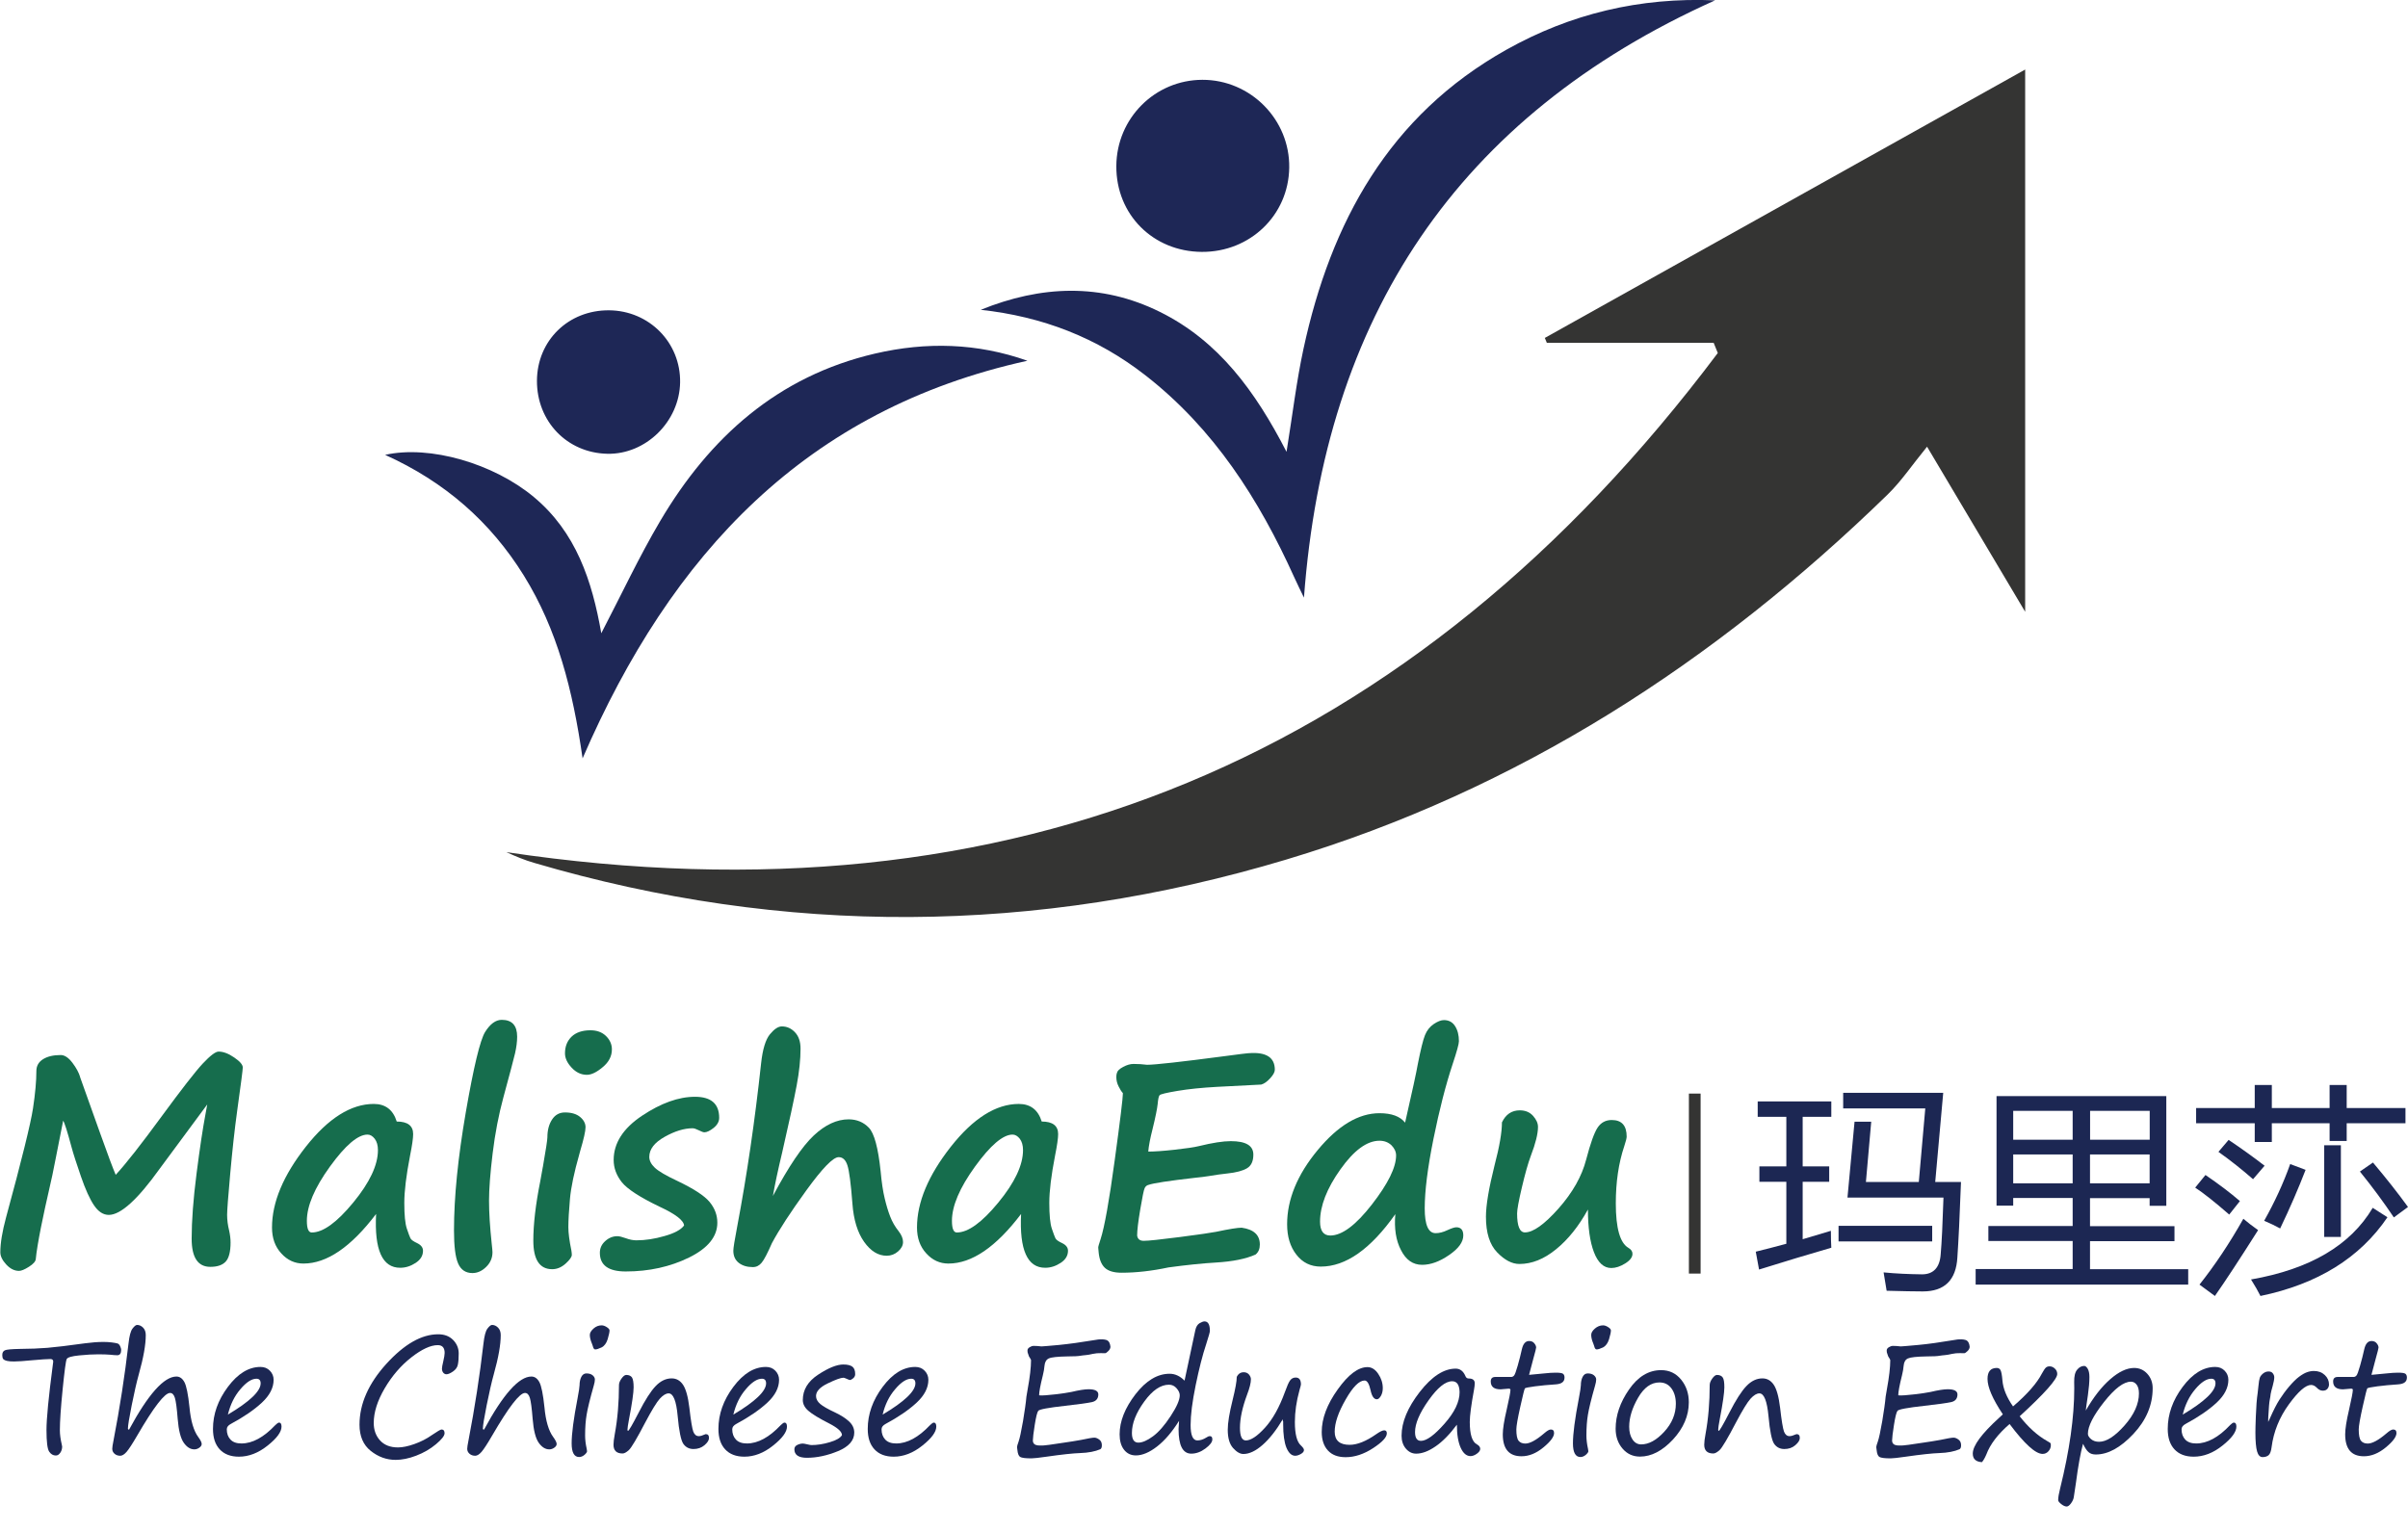 <?xml version="1.0" standalone="no"?>
<!DOCTYPE svg PUBLIC "-//W3C//DTD SVG 1.1//EN" "http://www.w3.org/Graphics/SVG/1.1/DTD/svg11.dtd">
<svg version="1.1" id="Layer_1" xmlns="http://www.w3.org/2000/svg" xmlns:xlink="http://www.w3.org/1999/xlink" x="0px" y="0px" viewBox="0 0 285.94 181.86" style="enable-background:new 0 0 285.94 181.86;" xml:space="preserve" width="285.94" height="181.86">
<style type="text/css">
	.st0{fill:#343433;}
	.st1{fill:#1E2756;}
	.st2{fill:#166D4D;}
	.st3{fill:#1C2753;}
</style>
<g>
	<g id="XMLID_1001_">
		<path id="XMLID_1059_" class="st0" d="M203.49,40.72c-6.6,0-13.21,0-19.81,0c-0.08-0.19-0.16-0.39-0.24-0.58    c18.82-10.52,37.64-21.04,57.04-31.88c0,21.64,0,42.81,0,64.41c-3.74-6.3-7.39-12.44-11.65-19.61c-1.75,2.14-3.04,4.08-4.68,5.68    c-20.48,19.93-43.92,35.12-71.44,43.37c-29.68,8.9-59.5,9.15-89.3,0.38c-1.1-0.32-2.17-0.76-3.28-1.27    c60.03,8.99,107.77-11.25,143.85-59.29C203.81,41.52,203.65,41.12,203.49,40.72z"/>
		<path id="XMLID_1058_" class="st1" d="M116.46,36.8c7.11-2.88,14.26-3.23,21.28,0.25c6.96,3.45,11.32,9.41,15.03,16.62    c0.72-4.45,1.18-8.37,2.01-12.22c3.25-15.06,10.16-27.72,24.09-35.54c7.61-4.27,15.84-6.25,24.79-5.87    c-30.65,13.77-46.35,37.63-48.82,70.95c-0.39-0.81-0.79-1.61-1.16-2.43c-4.18-9.25-9.53-17.64-17.67-23.98    C130.27,40.1,123.78,37.6,116.46,36.8z"/>
		<path id="XMLID_1023_" class="st1" d="M71.4,75.22c2.37-4.55,4.48-9.07,7-13.34c5.87-9.93,13.95-17.19,25.5-19.88    c6.1-1.42,12.14-1.26,18.1,0.85c-26.24,5.78-42.28,22.87-52.82,47.23c-1.17-8.15-3-15.3-6.98-21.72    c-3.96-6.38-9.38-11.13-16.47-14.33c5.31-1.19,12.88,1.03,17.64,4.99C68.41,63.21,70.31,69,71.4,75.22z"/>
		<path id="XMLID_1003_" class="st1" d="M142.7,29.92c-5.79-0.04-10.18-4.45-10.14-10.2c0.03-5.67,4.59-10.23,10.22-10.24    c5.72-0.01,10.4,4.73,10.31,10.44C153.01,25.56,148.44,29.96,142.7,29.92z"/>
		<path id="XMLID_1002_" class="st1" d="M63.76,45.22c0.03-4.78,3.74-8.4,8.57-8.36c4.77,0.04,8.51,3.85,8.43,8.57    c-0.08,4.66-4.09,8.58-8.66,8.47C67.33,53.79,63.74,50.05,63.76,45.22z"/>
	</g>
	<g id="XMLID_889_">
		<path id="XMLID_999_" class="st2" d="M24.61,131.19l-5.65,7.64c-2.62,3.66-4.63,5.48-6.04,5.48c-0.66,0-1.24-0.38-1.75-1.13    c-0.51-0.75-1.03-1.9-1.56-3.44c-0.53-1.54-0.91-2.71-1.12-3.5c-0.49-1.83-0.82-2.87-0.99-3.12l-0.87,4.41    c-0.27,1.43-0.55,2.74-0.83,3.93c-0.28,1.19-0.59,2.63-0.93,4.3c-0.33,1.67-0.54,2.94-0.62,3.79c-0.02,0.28-0.29,0.59-0.81,0.92    s-0.91,0.49-1.18,0.49c-0.54,0-1.05-0.25-1.52-0.76s-0.7-0.99-0.7-1.45c0-1.09,0.23-2.47,0.68-4.14    c1.87-6.86,2.93-11.18,3.2-12.96c0.27-1.78,0.4-3.25,0.4-4.43c0-0.61,0.27-1.08,0.8-1.41c0.53-0.33,1.23-0.49,2.09-0.49    c0.46,0,0.93,0.31,1.39,0.92c0.46,0.61,0.77,1.18,0.92,1.7l-0.02-0.03l2.36,6.61c0.94,2.64,1.57,4.31,1.88,5.03    c1.22-1.32,3.03-3.63,5.43-6.91c2.4-3.27,4.04-5.38,4.92-6.32c0.88-0.94,1.51-1.41,1.87-1.41c0.55,0,1.17,0.23,1.85,0.7    c0.68,0.46,1.02,0.86,1.02,1.19c0,0.25-0.22,1.95-0.66,5.11c-0.31,2.23-0.58,4.73-0.83,7.49c-0.25,2.76-0.37,4.39-0.37,4.89    c0,0.61,0.08,1.24,0.24,1.88c0.11,0.5,0.17,0.97,0.17,1.41c0,1.12-0.2,1.88-0.59,2.29c-0.39,0.41-0.99,0.61-1.81,0.61    c-1.48,0-2.22-1.11-2.22-3.35c0-2.11,0.19-4.68,0.58-7.72c0.39-3.04,0.74-5.37,1.05-7C24.5,131.83,24.57,131.42,24.61,131.19z"/>
		<path id="XMLID_996_" class="st2" d="M44.66,144.2c-2.98,3.93-5.85,5.89-8.63,5.89c-1.02,0-1.9-0.4-2.63-1.21    c-0.74-0.8-1.1-1.83-1.1-3.07c0-3,1.34-6.19,4.01-9.59c2.67-3.39,5.37-5.09,8.08-5.09c1.38,0,2.29,0.7,2.72,2.09    c1.3,0,1.95,0.5,1.95,1.49c0,0.48-0.12,1.34-0.37,2.58c-0.45,2.33-0.68,4.19-0.68,5.59c0,1.45,0.1,2.47,0.3,3.06    c0.2,0.59,0.34,0.97,0.43,1.15c0.09,0.18,0.36,0.37,0.81,0.58c0.45,0.22,0.68,0.52,0.68,0.9c0,0.58-0.29,1.06-0.87,1.44    c-0.58,0.38-1.19,0.58-1.83,0.58C45.4,150.6,44.44,148.47,44.66,144.2z M43.64,134.77c-1.14,0-2.63,1.27-4.46,3.8    s-2.74,4.68-2.74,6.44c0,0.93,0.19,1.39,0.58,1.39c1.34,0,2.98-1.19,4.93-3.56c1.95-2.37,2.93-4.45,2.93-6.22    c0-0.57-0.13-1.02-0.38-1.35C44.24,134.94,43.96,134.77,43.64,134.77z"/>
		<path id="XMLID_993_" class="st2" d="M59.58,121.14c1.22,0,1.83,0.67,1.83,2c0,0.61-0.09,1.27-0.25,1.98    c-0.17,0.71-0.63,2.46-1.39,5.25c-0.55,2.03-0.98,4.24-1.27,6.63c-0.29,2.39-0.43,4.27-0.43,5.61c0,1.44,0.11,3.15,0.32,5.13    c0.06,0.53,0.09,0.87,0.09,1c0,0.68-0.25,1.26-0.75,1.75c-0.5,0.49-1.04,0.73-1.63,0.73c-0.8,0-1.37-0.38-1.7-1.14    s-0.49-2.06-0.49-3.91c0-3.97,0.47-8.65,1.4-14.04c0.93-5.39,1.7-8.57,2.29-9.54C58.2,121.63,58.86,121.14,59.58,121.14z"/>
		<path id="XMLID_990_" class="st2" d="M64.46,138.61v0.02c0.36-2.06,0.54-3.24,0.54-3.53c0-0.84,0.18-1.54,0.55-2.11    c0.37-0.57,0.88-0.85,1.54-0.85c0.77,0,1.37,0.18,1.8,0.54c0.43,0.36,0.64,0.77,0.64,1.22c0,0.45-0.21,1.39-0.63,2.8l-0.1,0.37    c-0.62,2.18-1,3.97-1.12,5.35c-0.12,1.38-0.19,2.5-0.19,3.35c0,0.69,0.12,1.61,0.36,2.77c0.03,0.2,0.05,0.37,0.05,0.51    c0,0.26-0.25,0.61-0.74,1.05c-0.49,0.44-1.02,0.66-1.59,0.66c-1.49,0-2.24-1.13-2.24-3.4c0-1.92,0.27-4.27,0.82-7.03    C64.26,139.73,64.37,139.15,64.46,138.61z M72.66,124.65c0,0.8-0.36,1.51-1.09,2.11c-0.72,0.61-1.35,0.91-1.88,0.91    c-0.68,0-1.28-0.28-1.81-0.85c-0.53-0.57-0.79-1.13-0.79-1.7c0-0.82,0.26-1.47,0.78-1.98c0.52-0.5,1.27-0.76,2.24-0.76    c0.76,0,1.37,0.22,1.84,0.67C72.42,123.51,72.66,124.04,72.66,124.65z"/>
		<path id="XMLID_988_" class="st2" d="M81.23,145.57c-0.05-0.61-1.02-1.36-2.92-2.24c-2.33-1.12-3.82-2.09-4.47-2.9    c-0.64-0.81-0.97-1.69-0.97-2.64c0-2,1.12-3.76,3.37-5.26c2.25-1.5,4.34-2.25,6.29-2.25c1.91,0,2.87,0.83,2.87,2.5    c0,0.44-0.22,0.84-0.65,1.19c-0.44,0.35-0.81,0.53-1.11,0.53c-0.12,0-0.35-0.08-0.66-0.24c-0.32-0.16-0.56-0.24-0.73-0.24    c-1.01,0-2.12,0.34-3.33,1.02c-1.21,0.68-1.82,1.47-1.82,2.38c0,0.44,0.22,0.87,0.65,1.28c0.43,0.41,1.31,0.93,2.63,1.55    c1.96,0.93,3.25,1.77,3.87,2.51c0.62,0.75,0.93,1.57,0.93,2.48c0,1.65-1.12,3.03-3.35,4.13c-2.24,1.1-4.75,1.66-7.53,1.66    c-2.05,0-3.07-0.74-3.07-2.22c0-0.54,0.21-1.01,0.64-1.39c0.43-0.39,0.91-0.58,1.44-0.58c0.22,0,0.55,0.08,1,0.24    c0.45,0.17,0.87,0.25,1.26,0.25c1.06,0,2.18-0.17,3.34-0.51C80.09,146.49,80.86,146.07,81.23,145.57z"/>
		<path id="XMLID_986_" class="st2" d="M91.78,142.06c1.88-3.52,3.5-5.92,4.86-7.19c1.36-1.27,2.74-1.91,4.13-1.91    c0.96,0,1.76,0.33,2.4,0.99c0.64,0.66,1.11,2.39,1.4,5.17c0.12,1.32,0.28,2.39,0.48,3.21c0.19,0.81,0.41,1.54,0.65,2.16    c0.24,0.63,0.58,1.22,1.02,1.77c0.34,0.44,0.51,0.87,0.51,1.27c0,0.41-0.2,0.78-0.59,1.12c-0.39,0.34-0.84,0.51-1.35,0.51    c-1.01,0-1.9-0.55-2.68-1.65c-0.78-1.1-1.25-2.62-1.39-4.55c-0.18-2.37-0.38-3.88-0.59-4.53c-0.21-0.66-0.56-0.98-1.04-0.98    c-0.66,0-1.93,1.31-3.83,3.93s-3.26,4.72-4.1,6.29c-0.52,1.19-0.92,1.96-1.21,2.31c-0.28,0.35-0.63,0.53-1.05,0.53    c-0.69,0-1.25-0.17-1.68-0.51c-0.43-0.34-0.64-0.82-0.64-1.44c0-0.31,0.15-1.26,0.46-2.87c1.15-6.08,2.1-12.55,2.84-19.41    c0.18-1.65,0.53-2.79,1.04-3.42c0.52-0.63,0.99-0.94,1.42-0.94c0.6,0,1.12,0.23,1.56,0.7c0.44,0.46,0.66,1.11,0.66,1.94    c0,1.27-0.15,2.73-0.46,4.38c-0.31,1.65-0.88,4.29-1.71,7.91C92.37,139.03,92,140.77,91.78,142.06z"/>
		<path id="XMLID_983_" class="st2" d="M121.25,144.2c-2.98,3.93-5.85,5.89-8.63,5.89c-1.02,0-1.9-0.4-2.63-1.21    c-0.74-0.8-1.1-1.83-1.1-3.07c0-3,1.34-6.19,4.01-9.59c2.67-3.39,5.37-5.09,8.08-5.09c1.38,0,2.29,0.7,2.72,2.09    c1.3,0,1.95,0.5,1.95,1.49c0,0.48-0.12,1.34-0.37,2.58c-0.45,2.33-0.68,4.19-0.68,5.59c0,1.45,0.1,2.47,0.3,3.06    c0.2,0.59,0.34,0.97,0.43,1.15c0.09,0.18,0.36,0.37,0.81,0.58c0.45,0.22,0.68,0.52,0.68,0.9c0,0.58-0.29,1.06-0.87,1.44    c-0.58,0.38-1.19,0.58-1.83,0.58C122,150.6,121.04,148.47,121.25,144.2z M120.24,134.77c-1.14,0-2.63,1.27-4.46,3.8    s-2.74,4.68-2.74,6.44c0,0.93,0.19,1.39,0.58,1.39c1.34,0,2.98-1.19,4.93-3.56c1.95-2.37,2.93-4.45,2.93-6.22    c0-0.57-0.13-1.02-0.38-1.35C120.84,134.94,120.55,134.77,120.24,134.77z"/>
		<path id="XMLID_981_" class="st2" d="M149.76,128.83l-5.23,0.27c-1.82,0.1-3.39,0.26-4.7,0.48c-1.31,0.22-2.02,0.39-2.13,0.51    c-0.11,0.12-0.18,0.47-0.23,1.04c-0.06,0.57-0.26,1.56-0.61,2.99c-0.28,1.09-0.45,1.98-0.51,2.67c0.72,0,1.77-0.07,3.12-0.22    c1.36-0.15,2.32-0.29,2.89-0.43c1.63-0.4,2.89-0.59,3.79-0.59c1.79,0,2.68,0.53,2.68,1.6c0,0.78-0.25,1.32-0.75,1.62    c-0.5,0.3-1.28,0.51-2.34,0.62c-0.66,0.07-1.39,0.17-2.21,0.31c-0.43,0.07-0.97,0.14-1.61,0.2c-3.14,0.36-4.99,0.64-5.55,0.85    h-0.02c-0.19,0.06-0.34,0.19-0.43,0.39c-0.1,0.2-0.27,1.04-0.52,2.52c-0.25,1.48-0.37,2.51-0.37,3.1    c0.06,0.42,0.32,0.63,0.78,0.63c0.54,0,1.97-0.15,4.29-0.45c2.31-0.3,3.75-0.51,4.3-0.62c1.55-0.33,2.56-0.49,3.04-0.49    c1.44,0.2,2.16,0.87,2.16,2c0,0.52-0.17,0.92-0.51,1.19c-1.13,0.51-2.7,0.83-4.7,0.95c-1.55,0.09-3.43,0.28-5.64,0.58    c-1.97,0.42-3.83,0.63-5.57,0.63c-0.92,0-1.58-0.2-1.99-0.59c-0.41-0.39-0.65-1-0.73-1.83l-0.05-0.56    c-0.01-0.09,0.09-0.44,0.29-1.04c0.45-1.39,1.01-4.49,1.66-9.29c0.66-4.8,0.98-7.47,0.98-8.01c0-0.01-0.03-0.06-0.1-0.14    c-0.08-0.07-0.21-0.29-0.4-0.65c-0.19-0.37-0.28-0.74-0.28-1.13c0-0.2,0.02-0.37,0.07-0.49c0.05-0.24,0.29-0.48,0.73-0.71    c0.44-0.24,0.85-0.36,1.24-0.36c0.53,0,1.07,0.03,1.61,0.1c0.94,0,4-0.34,9.17-1.02c1.72-0.23,2.62-0.34,2.7-0.34l0.24-0.02    c2.04-0.15,3.06,0.51,3.06,1.97c0,0.27-0.18,0.61-0.55,1.01C150.46,128.49,150.1,128.74,149.76,128.83z"/>
		<path id="XMLID_978_" class="st2" d="M165.69,144.22c-2.93,4.15-5.88,6.23-8.85,6.23c-1.2,0-2.17-0.47-2.9-1.42    c-0.74-0.94-1.1-2.15-1.1-3.61c0-2.95,1.21-5.89,3.63-8.81c2.42-2.92,4.86-4.38,7.34-4.38c1.43,0,2.44,0.37,3.04,1.12    c0.85-3.71,1.35-6.03,1.51-6.96c0.34-1.72,0.62-2.86,0.85-3.43c0.23-0.57,0.57-1,1.04-1.32c0.46-0.31,0.87-0.47,1.21-0.47    c0.58,0,1.02,0.24,1.32,0.71c0.31,0.48,0.46,1.08,0.46,1.8c0,0.32-0.25,1.23-0.75,2.73c-0.81,2.45-1.57,5.4-2.27,8.86    s-1.04,6.22-1.04,8.27c0,1.96,0.43,2.94,1.29,2.94c0.44,0,0.91-0.12,1.41-0.36c0.5-0.23,0.85-0.34,1.05-0.34    c0.55,0,0.83,0.32,0.83,0.97c0,0.78-0.56,1.56-1.69,2.33c-1.13,0.78-2.19,1.16-3.2,1.16c-1.09,0-1.92-0.58-2.51-1.75    C165.76,147.35,165.54,145.91,165.69,144.22z M163.81,135.5c-1.48,0-3.03,1.13-4.64,3.4c-1.61,2.26-2.42,4.34-2.42,6.21    c0,1.1,0.41,1.65,1.22,1.65c1.38,0,3.03-1.23,4.94-3.69c1.91-2.46,2.87-4.4,2.87-5.82c0-0.43-0.18-0.83-0.54-1.2    C164.87,135.69,164.39,135.5,163.81,135.5z"/>
		<path id="XMLID_975_" class="st2" d="M188.56,143.67c-1.09,1.98-2.35,3.56-3.78,4.72c-1.43,1.17-2.88,1.75-4.36,1.75    c-0.87,0-1.75-0.46-2.64-1.38c-0.89-0.92-1.33-2.33-1.33-4.23c0-1.35,0.34-3.38,1.02-6.1c0.59-2.24,0.88-3.94,0.88-5.11    c0.45-0.95,1.16-1.43,2.12-1.43c0.66,0,1.18,0.22,1.57,0.65c0.39,0.44,0.59,0.87,0.59,1.32c0,0.8-0.28,1.95-0.85,3.43    c-0.33,0.88-0.68,2.13-1.06,3.74s-0.57,2.65-0.57,3.1c0,1.51,0.31,2.26,0.93,2.26c0.98,0,2.31-0.95,3.99-2.84    c1.67-1.89,2.77-3.83,3.28-5.81c0.51-1.94,0.96-3.2,1.36-3.8c0.4-0.6,0.96-0.9,1.68-0.9c1.18,0,1.77,0.66,1.77,1.97    c0,0.19-0.1,0.58-0.29,1.15c-0.67,2-1,4.26-1,6.78c0,2.94,0.5,4.7,1.49,5.28c0.33,0.19,0.49,0.43,0.49,0.71    c0,0.41-0.29,0.79-0.87,1.15c-0.58,0.36-1.13,0.54-1.65,0.54c-0.89,0-1.58-0.63-2.06-1.89C188.8,147.5,188.56,145.8,188.56,143.67    z"/>
	</g>
	<g>
		<path class="st3" d="M208.49,148.68c1.2-0.3,2.41-0.61,3.63-0.94v-7.36h-3.2v-1.83h3.2v-5.89h-3.4v-1.83h8.74v1.83h-3.4v5.89h3.15    v1.83h-3.15v6.82c1.11-0.32,2.23-0.66,3.35-1c0,0.81,0.02,1.48,0.05,2.01c-2.64,0.76-5.5,1.63-8.58,2.59L208.49,148.68z     M218.32,145.61h11.12v1.85h-11.12V145.61z M222.2,133.24l-0.63,7.16h6.28l0.77-8.74h-9.75v-1.85h11.88l-0.95,10.59h3.06    c-0.15,4.1-0.3,7.08-0.43,8.96c-0.15,2.69-1.52,4.04-4.11,4.04c-0.98,0-2.41-0.03-4.29-0.08c-0.1-0.64-0.22-1.37-0.36-2.18    c1.42,0.14,2.94,0.21,4.55,0.23c1.37,0,2.12-0.8,2.23-2.39c0.12-1.37,0.23-3.61,0.33-6.73h-11.4l0.84-9.01H222.2z"/>
		<path class="st3" d="M234.59,150.74h11.53v-3.33h-10.01v-1.78h10.01v-3.33h-7.06v0.91h-1.98V130.2h20.16v13.03h-1.98v-0.91h-7.08    v3.33h10.03v1.78h-10.03v3.33h11.66v1.83h-25.24V150.74z M239.06,135.38h7.06v-3.43h-7.06V135.38z M239.06,140.56h7.06v-3.43    h-7.06V140.56z M255.27,131.95h-7.08v3.43h7.08V131.95z M248.18,140.56h7.08v-3.43h-7.08V140.56z"/>
		<path class="st3" d="M261.89,139.57c1.61,1.1,2.97,2.13,4.09,3.1l-1.27,1.6c-1.71-1.49-3.06-2.56-4.04-3.2L261.89,139.57z     M260.78,131.62h6.96v-2.74h2.03v2.74h6.86v-2.74h2.03v2.74h6.98v1.8h-6.98v2.11h-2.03v-2.11h-6.86v2.23h-2.03v-2.23h-6.96V131.62    z M266.39,144.77c0.49,0.42,1.07,0.87,1.75,1.35c-2.2,3.47-3.91,6.08-5.13,7.82l-1.83-1.35    C263.01,150.29,264.75,147.68,266.39,144.77z M264.64,135.4c1.49,1,2.91,2.02,4.27,3.07l-1.37,1.6c-1.29-1.13-2.66-2.22-4.11-3.25    L264.64,135.4z M267.3,151.98c6.99-1.22,11.81-4.05,14.45-8.51l1.75,1.12c-3.27,4.83-8.3,7.94-15.08,9.35    C268.15,153.4,267.78,152.74,267.3,151.98z M271.95,138.27l1.83,0.69c-0.85,2.2-1.85,4.52-3.02,6.96    c-0.59-0.32-1.23-0.63-1.9-0.91C270.1,142.8,271.14,140.56,271.95,138.27z M275.99,136.04h1.98v10.89h-1.98V136.04z     M280.23,139.16l1.55-1.07c1.56,1.85,2.95,3.61,4.16,5.28l-1.68,1.24C283.06,142.82,281.72,141,280.23,139.16z"/>
	</g>
	<rect x="200.55" y="129.9" class="st0" width="1.39" height="21.38"/>
	<g>
		<path class="st3" d="M0.37,161.42c-0.07-0.12-0.1-0.27-0.1-0.46c0-0.28,0.1-0.46,0.3-0.56c0.2-0.1,0.79-0.15,1.78-0.17    c1.22-0.01,2.31-0.05,3.28-0.13c0.97-0.08,2.46-0.26,4.48-0.54c0.76-0.1,1.49-0.16,2.18-0.16c0.35,0,0.68,0.02,0.99,0.06    c0.31,0.04,0.54,0.08,0.67,0.12c0.13,0.04,0.24,0.15,0.32,0.33c0.08,0.18,0.12,0.32,0.12,0.42c0,0.43-0.15,0.65-0.46,0.65    c-0.2,0-0.48-0.02-0.82-0.06c-0.35-0.03-0.83-0.05-1.44-0.05c-0.62,0-1.38,0.04-2.27,0.13c-0.89,0.09-1.38,0.23-1.48,0.44    c-0.1,0.2-0.26,1.39-0.48,3.58s-0.33,3.81-0.33,4.88c0,0.5,0.08,1.07,0.23,1.71c0.02,0.12,0.04,0.2,0.04,0.22    c0,0.27-0.07,0.51-0.22,0.73c-0.15,0.22-0.32,0.33-0.53,0.33c-0.32,0-0.58-0.15-0.79-0.46s-0.32-1.16-0.32-2.57    c0-1.33,0.25-3.93,0.76-7.8c0.02-0.21,0.04-0.31,0.04-0.32c0-0.21-0.11-0.31-0.34-0.31c-0.37,0-1.07,0.05-2.1,0.14    c-1.03,0.1-1.77,0.15-2.21,0.15C0.99,161.73,0.56,161.63,0.37,161.42z"/>
		<path class="st3" d="M15.33,169.81c2.27-4.2,4.15-6.3,5.62-6.3c0.39,0,0.71,0.22,0.95,0.67c0.24,0.45,0.44,1.44,0.6,2.97    c0.15,1.63,0.5,2.81,1.04,3.54c0.27,0.37,0.41,0.65,0.41,0.83c0,0.16-0.09,0.31-0.28,0.44c-0.18,0.13-0.38,0.2-0.59,0.2    c-0.48,0-0.9-0.27-1.27-0.8c-0.37-0.54-0.6-1.47-0.71-2.82c-0.1-1.27-0.21-2.1-0.33-2.49c-0.12-0.39-0.31-0.59-0.58-0.59    c-0.64,0-1.93,1.68-3.88,5.03c-0.58,1-1.01,1.66-1.28,1.97c-0.27,0.31-0.53,0.46-0.75,0.46c-0.27,0-0.5-0.08-0.68-0.24    s-0.27-0.35-0.27-0.59c0-0.17,0.05-0.5,0.15-0.99c0.75-3.88,1.34-7.72,1.78-11.51c0.1-0.89,0.25-1.48,0.47-1.77    c0.22-0.29,0.4-0.44,0.55-0.44c0.26,0,0.5,0.11,0.71,0.32s0.32,0.51,0.32,0.89c0,1.13-0.27,2.67-0.82,4.63    c-0.27,0.97-0.55,2.21-0.85,3.7c-0.3,1.5-0.45,2.42-0.45,2.78c0,0.07,0.03,0.11,0.1,0.11H15.33z"/>
		<path class="st3" d="M33.43,169.46c0,0.62-0.55,1.38-1.65,2.25c-1.1,0.88-2.24,1.32-3.41,1.32c-0.98,0-1.74-0.29-2.28-0.87    s-0.8-1.39-0.8-2.43c0-1.75,0.59-3.41,1.77-4.99c1.18-1.58,2.47-2.37,3.87-2.37c0.46,0,0.83,0.15,1.12,0.45    c0.29,0.3,0.44,0.66,0.44,1.08c0,0.94-0.46,1.84-1.38,2.7c-0.92,0.86-2.16,1.71-3.7,2.54c-0.32,0.17-0.48,0.38-0.48,0.64    c0,0.51,0.15,0.91,0.44,1.22s0.73,0.46,1.3,0.46c1.31,0,2.65-0.73,4.02-2.18c0.2-0.2,0.35-0.3,0.46-0.3    C33.33,168.99,33.43,169.14,33.43,169.46z M27.06,168.03c2.59-1.54,3.89-2.78,3.89-3.71c0-0.37-0.17-0.55-0.5-0.55    c-0.56,0-1.2,0.41-1.9,1.24C27.84,165.83,27.35,166.84,27.06,168.03z"/>
		<path class="st3" d="M52.43,169.8c0.24,0,0.36,0.15,0.36,0.44c0,0.31-0.34,0.74-1.02,1.31c-0.68,0.57-1.46,1.02-2.35,1.36    s-1.7,0.5-2.44,0.5c-1.08,0-2.07-0.36-2.96-1.07s-1.33-1.75-1.33-3.11c0-2.47,1.06-4.88,3.19-7.23c2.13-2.34,4.18-3.51,6.16-3.51    c0.74,0,1.33,0.23,1.77,0.68s0.66,0.99,0.66,1.59c0,0.56-0.03,1-0.1,1.33c-0.06,0.32-0.26,0.6-0.58,0.82    c-0.32,0.22-0.58,0.33-0.78,0.33c-0.14,0-0.26-0.06-0.37-0.18c-0.1-0.12-0.16-0.29-0.16-0.49c0-0.14,0.05-0.43,0.16-0.88    c0.1-0.44,0.16-0.77,0.16-0.98c0-0.62-0.27-0.93-0.82-0.93c-0.84,0-1.89,0.48-3.13,1.45c-1.24,0.97-2.3,2.2-3.17,3.68    s-1.3,2.86-1.3,4.11c0,0.84,0.25,1.53,0.75,2.08s1.21,0.83,2.13,0.83c0.53,0,1.18-0.13,1.94-0.4c0.76-0.27,1.46-0.62,2.09-1.07    C51.94,170.02,52.31,169.8,52.43,169.8z"/>
		<path class="st3" d="M57.48,169.81c2.27-4.2,4.15-6.3,5.62-6.3c0.39,0,0.71,0.22,0.95,0.67c0.24,0.45,0.44,1.44,0.6,2.97    c0.15,1.63,0.5,2.81,1.04,3.54c0.27,0.37,0.41,0.65,0.41,0.83c0,0.16-0.09,0.31-0.28,0.44c-0.18,0.13-0.38,0.2-0.59,0.2    c-0.48,0-0.9-0.27-1.27-0.8c-0.37-0.54-0.6-1.47-0.71-2.82c-0.1-1.27-0.21-2.1-0.33-2.49c-0.12-0.39-0.31-0.59-0.58-0.59    c-0.64,0-1.93,1.68-3.88,5.03c-0.58,1-1.01,1.66-1.28,1.97c-0.27,0.31-0.53,0.46-0.75,0.46c-0.27,0-0.5-0.08-0.68-0.24    s-0.27-0.35-0.27-0.59c0-0.17,0.05-0.5,0.15-0.99c0.75-3.88,1.34-7.72,1.78-11.51c0.1-0.89,0.25-1.48,0.47-1.77    c0.22-0.29,0.4-0.44,0.55-0.44c0.26,0,0.5,0.11,0.71,0.32s0.32,0.51,0.32,0.89c0,1.13-0.27,2.67-0.82,4.63    c-0.27,0.97-0.55,2.21-0.85,3.7c-0.3,1.5-0.45,2.42-0.45,2.78c0,0.07,0.03,0.11,0.1,0.11H57.48z"/>
		<path class="st3" d="M69.48,170.53c0,0.46,0.06,0.99,0.19,1.57c0.02,0.11,0.04,0.2,0.04,0.28c0,0.11-0.1,0.25-0.3,0.43    c-0.2,0.17-0.42,0.26-0.64,0.26c-0.59,0-0.89-0.54-0.89-1.63c0-1.12,0.23-2.9,0.7-5.33c0.16-0.85,0.24-1.37,0.24-1.57    c0-0.38,0.07-0.71,0.21-0.99c0.14-0.27,0.34-0.41,0.6-0.41c0.31,0,0.56,0.07,0.74,0.22c0.18,0.15,0.27,0.32,0.27,0.5    s-0.04,0.42-0.13,0.72c-0.46,1.61-0.74,2.77-0.85,3.46C69.54,168.74,69.48,169.57,69.48,170.53z M70.68,160.29    c-0.13,0-0.23-0.14-0.29-0.41c-0.02-0.08-0.06-0.18-0.1-0.28c-0.17-0.4-0.25-0.74-0.25-1.04c0-0.24,0.15-0.49,0.44-0.75    s0.61-0.38,0.97-0.38c0.18,0,0.38,0.07,0.6,0.21c0.22,0.14,0.33,0.27,0.33,0.4c0,0.2-0.08,0.54-0.22,1.03    c-0.15,0.48-0.39,0.81-0.72,0.98C71.1,160.21,70.85,160.29,70.68,160.29z"/>
		<path class="st3" d="M79.4,165.51c-0.32,0-0.66,0.21-1.04,0.62c-0.38,0.42-0.95,1.35-1.72,2.8c-1.01,1.94-1.67,3.05-1.97,3.32    c-0.3,0.27-0.54,0.4-0.74,0.4c-0.72,0-1.08-0.35-1.08-1.04c0-0.29,0.05-0.71,0.15-1.25c0.34-1.84,0.5-3.79,0.5-5.84    c0-0.23,0.1-0.49,0.3-0.77s0.39-0.43,0.56-0.43c0.32,0,0.54,0.1,0.68,0.29c0.13,0.2,0.2,0.59,0.2,1.18c0,0.62-0.18,1.89-0.55,3.81    c-0.12,0.63-0.18,1.04-0.18,1.21c0,0.1,0.02,0.15,0.07,0.15c0.09,0,0.52-0.73,1.27-2.19c0.76-1.48,1.43-2.53,2.01-3.13    c0.57-0.6,1.21-0.91,1.9-0.91c0.55,0,1,0.25,1.34,0.75s0.6,1.41,0.76,2.74c0.17,1.51,0.33,2.45,0.46,2.82    c0.14,0.37,0.36,0.55,0.66,0.55c0.19,0,0.43-0.07,0.71-0.2c0.05-0.02,0.09-0.04,0.11-0.04c0.26,0,0.39,0.15,0.39,0.46    c0,0.27-0.18,0.55-0.54,0.86c-0.36,0.3-0.79,0.45-1.3,0.45c-0.52,0-0.92-0.21-1.21-0.62c-0.28-0.41-0.51-1.51-0.67-3.3    C80.31,166.41,79.95,165.51,79.4,165.51z"/>
		<path class="st3" d="M93.45,169.46c0,0.62-0.55,1.38-1.65,2.25c-1.1,0.88-2.24,1.32-3.41,1.32c-0.98,0-1.74-0.29-2.28-0.87    s-0.8-1.39-0.8-2.43c0-1.75,0.59-3.41,1.77-4.99c1.18-1.58,2.47-2.37,3.87-2.37c0.46,0,0.83,0.15,1.12,0.45    c0.29,0.3,0.44,0.66,0.44,1.08c0,0.94-0.46,1.84-1.38,2.7c-0.92,0.86-2.16,1.71-3.7,2.54c-0.32,0.17-0.48,0.38-0.48,0.64    c0,0.51,0.15,0.91,0.44,1.22s0.73,0.46,1.3,0.46c1.31,0,2.65-0.73,4.02-2.18c0.2-0.2,0.35-0.3,0.46-0.3    C93.35,168.99,93.45,169.14,93.45,169.46z M87.08,168.03c2.59-1.54,3.89-2.78,3.89-3.71c0-0.37-0.17-0.55-0.5-0.55    c-0.56,0-1.2,0.41-1.9,1.24C87.86,165.83,87.37,166.84,87.08,168.03z"/>
		<path class="st3" d="M99.98,170.47c0-0.4-0.49-0.85-1.47-1.36c-1.24-0.63-2.08-1.14-2.52-1.53c-0.44-0.38-0.66-0.81-0.66-1.28    c0-1.22,0.61-2.22,1.83-3.02c1.22-0.8,2.21-1.2,2.98-1.2c0.5,0,0.85,0.09,1.08,0.26c0.22,0.17,0.33,0.47,0.33,0.89    c0,0.19-0.08,0.35-0.24,0.49c-0.16,0.13-0.29,0.2-0.38,0.2c-0.07,0-0.2-0.05-0.39-0.14c-0.2-0.09-0.32-0.13-0.38-0.13    c-0.31,0-0.93,0.22-1.86,0.67c-0.94,0.45-1.4,0.95-1.4,1.51c0,0.34,0.17,0.65,0.49,0.93c0.33,0.28,0.92,0.62,1.78,1.02    c0.69,0.33,1.24,0.68,1.65,1.06c0.41,0.38,0.62,0.82,0.62,1.33c0,0.93-0.65,1.67-1.93,2.2c-1.29,0.53-2.52,0.79-3.69,0.79    c-0.99,0-1.49-0.34-1.49-1.01c0-0.23,0.11-0.4,0.33-0.51c0.22-0.11,0.45-0.17,0.67-0.17c0.09,0,0.27,0.03,0.52,0.09    c0.25,0.06,0.42,0.09,0.5,0.09c0.68,0,1.41-0.11,2.18-0.34C99.31,171.08,99.79,170.8,99.98,170.47z"/>
		<path class="st3" d="M111.18,169.46c0,0.62-0.55,1.38-1.65,2.25c-1.1,0.88-2.24,1.32-3.41,1.32c-0.98,0-1.74-0.29-2.28-0.87    s-0.8-1.39-0.8-2.43c0-1.75,0.59-3.41,1.77-4.99c1.18-1.58,2.47-2.37,3.87-2.37c0.46,0,0.83,0.15,1.12,0.45    c0.29,0.3,0.44,0.66,0.44,1.08c0,0.94-0.46,1.84-1.38,2.7c-0.92,0.86-2.16,1.71-3.7,2.54c-0.32,0.17-0.48,0.38-0.48,0.64    c0,0.51,0.15,0.91,0.44,1.22s0.73,0.46,1.3,0.46c1.31,0,2.65-0.73,4.02-2.18c0.2-0.2,0.35-0.3,0.46-0.3    C111.08,168.99,111.18,169.14,111.18,169.46z M104.81,168.03c2.59-1.54,3.89-2.78,3.89-3.71c0-0.37-0.17-0.55-0.5-0.55    c-0.56,0-1.2,0.41-1.9,1.24C105.59,165.83,105.09,166.84,104.81,168.03z"/>
		<path class="st3" d="M131.23,160.74c-0.02,0.01-0.19,0-0.5-0.01c-0.31-0.01-0.64,0.02-0.97,0.09c-0.33,0.08-0.62,0.13-0.88,0.15    c-0.18,0.01-0.37,0.04-0.58,0.07c-0.26,0.05-0.78,0.08-1.56,0.08c-1.17,0.02-1.9,0.1-2.2,0.24c-0.3,0.14-0.47,0.43-0.51,0.87    c-0.03,0.34-0.09,0.71-0.19,1.11c-0.3,1.2-0.45,2-0.45,2.4l0.14,0.01c0.29,0.02,0.87-0.02,1.74-0.12c0.87-0.1,1.53-0.2,1.96-0.29    c0.89-0.21,1.57-0.32,2.04-0.32c0.76,0,1.15,0.21,1.15,0.61c0,0.5-0.26,0.81-0.77,0.92c-0.51,0.11-1.58,0.26-3.19,0.44    c-1.98,0.22-3.04,0.42-3.17,0.59c-0.13,0.17-0.27,0.73-0.42,1.68s-0.22,1.55-0.22,1.81v0.1c0.03,0.31,0.23,0.48,0.59,0.52    l0.17,0.01c0.34,0.02,0.74-0.01,1.2-0.08l1.76-0.26c0.65-0.09,1.32-0.2,1.99-0.32c0.84-0.18,1.37-0.27,1.59-0.27    c0.17,0,0.36,0.07,0.57,0.22s0.32,0.37,0.32,0.68c0,0.23-0.05,0.38-0.17,0.47c-0.62,0.27-1.43,0.43-2.41,0.46    c-0.85,0.03-2.18,0.17-3.98,0.43c-0.91,0.13-1.51,0.2-1.8,0.2c-0.72,0-1.16-0.06-1.34-0.17s-0.29-0.39-0.33-0.83l-0.04-0.31v-0.04    c0-0.1,0.06-0.3,0.17-0.6c0.15-0.43,0.33-1.26,0.54-2.48c0.2-1.22,0.34-2.18,0.4-2.89c0.03-0.24,0.08-0.54,0.15-0.89    c0.27-1.46,0.4-2.62,0.4-3.46c0-0.04-0.06-0.16-0.18-0.34c-0.03-0.04-0.05-0.07-0.06-0.09c-0.04-0.14-0.08-0.26-0.12-0.35    c-0.04-0.08-0.06-0.19-0.06-0.3v-0.09c0-0.13,0.08-0.25,0.25-0.36c0.16-0.1,0.32-0.16,0.48-0.16h0.03c0.26,0,0.55,0.02,0.88,0.06    h0.04c0.14,0,0.82-0.06,2.04-0.17c1.22-0.12,2.67-0.32,4.35-0.6c0.18-0.03,0.28-0.05,0.32-0.05l0.14-0.01    c0.48-0.03,0.81,0.02,0.99,0.14s0.29,0.37,0.33,0.73c0,0.17-0.08,0.34-0.24,0.5C131.45,160.64,131.33,160.73,131.23,160.74z"/>
		<path class="st3" d="M140.01,168.77c-0.82,1.31-1.69,2.33-2.6,3.04s-1.76,1.07-2.53,1.07c-0.59,0-1.06-0.23-1.41-0.68    s-0.52-1.06-0.52-1.82c0-1.55,0.63-3.13,1.88-4.76c1.26-1.63,2.61-2.44,4.06-2.44c0.64,0,1.23,0.27,1.77,0.82l1.28-6    c0.09-0.41,0.26-0.68,0.51-0.83c0.25-0.14,0.44-0.21,0.58-0.21c0.43,0,0.64,0.38,0.64,1.14c0,0.13-0.14,0.63-0.42,1.5    c-0.45,1.34-0.87,3-1.27,4.95c-0.4,1.96-0.6,3.53-0.6,4.72c0,1.22,0.27,1.83,0.8,1.83c0.34,0,0.7-0.11,1.06-0.34    c0.15-0.11,0.3-0.17,0.43-0.17c0.2,0,0.29,0.13,0.29,0.39c0,0.31-0.27,0.67-0.82,1.08s-1.11,0.61-1.68,0.61    c-1.01,0-1.51-0.97-1.51-2.92C139.97,169.44,139.98,169.1,140.01,168.77z M138.81,164.48c-0.99,0-1.97,0.67-2.94,2.01    c-0.97,1.34-1.46,2.58-1.46,3.72c0,0.76,0.25,1.15,0.76,1.15c0.48,0,1.06-0.25,1.74-0.75c0.68-0.5,1.38-1.3,2.1-2.4    c0.72-1.1,1.08-1.92,1.08-2.47c0-0.27-0.12-0.54-0.37-0.83S139.17,164.48,138.81,164.48z"/>
		<path class="st3" d="M152.33,168.58c-0.78,1.31-1.58,2.33-2.4,3.05c-0.82,0.72-1.58,1.08-2.28,1.08c-0.4,0-0.81-0.24-1.23-0.71    c-0.42-0.47-0.63-1.19-0.63-2.17c0-0.8,0.19-1.98,0.58-3.54c0.32-1.3,0.49-2.21,0.49-2.74c0.18-0.37,0.46-0.55,0.83-0.55    c0.26,0,0.46,0.09,0.62,0.27c0.15,0.18,0.23,0.37,0.23,0.56c0,0.43-0.15,1.04-0.45,1.82c-0.57,1.53-0.85,2.85-0.85,3.95    c0,1,0.23,1.5,0.7,1.5c0.59,0,1.35-0.5,2.27-1.51c0.92-1.01,1.7-2.41,2.36-4.22c0.26-0.72,0.46-1.19,0.63-1.41    s0.38-0.33,0.66-0.33c0.41,0,0.62,0.27,0.62,0.82c0,0.07-0.06,0.29-0.17,0.67c-0.37,1.34-0.55,2.6-0.55,3.79    c0,1.43,0.24,2.36,0.71,2.78c0.24,0.23,0.37,0.41,0.37,0.55c0,0.17-0.12,0.33-0.37,0.47s-0.47,0.21-0.67,0.21    c-0.43,0-0.77-0.32-1.04-0.95c-0.26-0.64-0.39-1.57-0.39-2.81v-0.3C152.32,168.78,152.32,168.68,152.33,168.58z"/>
		<path class="st3" d="M159.8,173.09c-0.92,0-1.62-0.26-2.11-0.79c-0.49-0.53-0.74-1.26-0.74-2.21c0-1.59,0.63-3.28,1.9-5.05    c1.26-1.77,2.44-2.65,3.53-2.65c0.5,0,0.92,0.27,1.28,0.8c0.36,0.53,0.54,1.1,0.54,1.7c0,0.36-0.08,0.67-0.23,0.93    c-0.16,0.26-0.31,0.39-0.47,0.39c-0.35,0-0.6-0.36-0.75-1.07c-0.17-0.77-0.4-1.16-0.71-1.16c-0.64,0-1.39,0.75-2.25,2.26    c-0.87,1.51-1.3,2.78-1.3,3.82s0.59,1.56,1.77,1.56c0.9,0,1.96-0.42,3.17-1.27c0.43-0.3,0.74-0.45,0.94-0.45    c0.21,0,0.31,0.12,0.31,0.36c0,0.46-0.55,1.05-1.64,1.76S160.86,173.09,159.8,173.09z"/>
		<path class="st3" d="M173,169.23c-0.86,1.15-1.7,2.01-2.54,2.58c-0.84,0.58-1.6,0.86-2.3,0.86c-0.47,0-0.88-0.2-1.22-0.6    c-0.34-0.4-0.51-0.91-0.51-1.53c0-1.61,0.72-3.34,2.15-5.19c1.44-1.85,2.86-2.78,4.28-2.78c0.51,0,0.9,0.29,1.15,0.88    c0.08,0.2,0.21,0.29,0.38,0.29c0.49,0,0.73,0.19,0.73,0.57c0,0.19-0.03,0.45-0.09,0.78c-0.33,1.8-0.5,3.07-0.5,3.81    c0,1.48,0.28,2.37,0.84,2.66c0.27,0.15,0.4,0.33,0.4,0.54c0,0.19-0.13,0.38-0.39,0.57s-0.52,0.29-0.76,0.29    c-0.47,0-0.86-0.32-1.16-0.97S173,170.42,173,169.23z M172.44,164.07c-0.81,0-1.74,0.76-2.81,2.27c-1.07,1.51-1.6,2.77-1.6,3.76    c0,0.7,0.23,1.05,0.7,1.05c0.67,0,1.6-0.68,2.8-2.04s1.79-2.6,1.79-3.74C173.3,164.5,173.01,164.07,172.44,164.07z"/>
		<path class="st3" d="M181.57,163.31c0.63-0.05,1.22-0.11,1.78-0.17c0.55-0.06,1.01-0.09,1.37-0.09c0.46,0,0.76,0.04,0.88,0.13    c0.12,0.09,0.18,0.24,0.18,0.45c0,0.5-0.34,0.76-1.04,0.81c-0.89,0.06-1.7,0.13-2.45,0.23c-0.75,0.1-1.15,0.18-1.21,0.24    c-0.06,0.06-0.24,0.79-0.55,2.18c-0.31,1.39-0.47,2.29-0.47,2.71c0,0.67,0.09,1.12,0.27,1.34c0.18,0.22,0.44,0.33,0.8,0.33    c0.53,0,1.26-0.39,2.19-1.18c0.36-0.32,0.64-0.49,0.83-0.49c0.26,0,0.39,0.14,0.39,0.42c0,0.44-0.42,1.01-1.27,1.71    c-0.85,0.7-1.71,1.05-2.6,1.05c-1.48,0-2.22-0.87-2.22-2.61c0-0.63,0.15-1.6,0.46-2.92c0.3-1.31,0.45-2.1,0.45-2.36    c0-0.09-0.07-0.14-0.22-0.14l-0.95,0.08c-0.78,0-1.17-0.31-1.17-0.94c0-0.35,0.18-0.53,0.54-0.53h1.89c0.13,0,0.24-0.06,0.34-0.17    c0.1-0.12,0.24-0.5,0.43-1.17s0.36-1.32,0.5-1.97c0.15-0.64,0.43-0.96,0.86-0.96c0.26,0,0.47,0.09,0.61,0.27    c0.15,0.18,0.22,0.35,0.22,0.51c0,0.09-0.11,0.52-0.33,1.31L181.57,163.31z"/>
		<path class="st3" d="M188.38,170.53c0,0.46,0.06,0.99,0.19,1.57c0.02,0.11,0.04,0.2,0.04,0.28c0,0.11-0.1,0.25-0.3,0.43    c-0.2,0.17-0.42,0.26-0.64,0.26c-0.59,0-0.89-0.54-0.89-1.63c0-1.12,0.23-2.9,0.7-5.33c0.16-0.85,0.24-1.37,0.24-1.57    c0-0.38,0.07-0.71,0.21-0.99c0.14-0.27,0.34-0.41,0.6-0.41c0.31,0,0.56,0.07,0.74,0.22c0.18,0.15,0.27,0.32,0.27,0.5    s-0.04,0.42-0.13,0.72c-0.46,1.61-0.74,2.77-0.85,3.46C188.44,168.74,188.38,169.57,188.38,170.53z M189.59,160.29    c-0.13,0-0.23-0.14-0.29-0.41c-0.02-0.08-0.06-0.18-0.1-0.28c-0.17-0.4-0.25-0.74-0.25-1.04c0-0.24,0.14-0.49,0.44-0.75    c0.29-0.25,0.61-0.38,0.97-0.38c0.18,0,0.38,0.07,0.6,0.21c0.22,0.14,0.33,0.27,0.33,0.4c0,0.2-0.08,0.54-0.22,1.03    c-0.15,0.48-0.39,0.81-0.71,0.98C190.01,160.21,189.76,160.29,189.59,160.29z"/>
		<path class="st3" d="M194.74,173.02c-0.84,0-1.53-0.32-2.07-0.95s-0.82-1.42-0.82-2.36c0-1.58,0.53-3.13,1.59-4.66    c1.06-1.53,2.33-2.3,3.81-2.3c0.98,0,1.77,0.38,2.38,1.13c0.61,0.75,0.91,1.65,0.91,2.69c0,1.59-0.63,3.06-1.88,4.42    C197.4,172.34,196.09,173.02,194.74,173.02z M193.46,169.47c0,0.62,0.13,1.12,0.39,1.51c0.26,0.39,0.6,0.59,1.03,0.59    c0.91,0,1.82-0.5,2.74-1.5c0.92-1,1.38-2.11,1.38-3.33c0-0.75-0.18-1.36-0.53-1.83s-0.82-0.7-1.42-0.7c-0.98,0-1.83,0.6-2.53,1.81    C193.82,167.23,193.46,168.38,193.46,169.47z"/>
		<path class="st3" d="M208.92,165.51c-0.32,0-0.66,0.21-1.04,0.62c-0.38,0.42-0.95,1.35-1.72,2.8c-1.01,1.94-1.67,3.05-1.97,3.32    c-0.3,0.27-0.54,0.4-0.74,0.4c-0.72,0-1.08-0.35-1.08-1.04c0-0.29,0.05-0.71,0.15-1.25c0.34-1.84,0.5-3.79,0.5-5.84    c0-0.23,0.1-0.49,0.3-0.77s0.39-0.43,0.56-0.43c0.32,0,0.54,0.1,0.68,0.29s0.2,0.59,0.2,1.18c0,0.62-0.18,1.89-0.55,3.81    c-0.12,0.63-0.18,1.04-0.18,1.21c0,0.1,0.02,0.15,0.07,0.15c0.09,0,0.52-0.73,1.27-2.19c0.76-1.48,1.43-2.53,2.01-3.13    c0.57-0.6,1.21-0.91,1.9-0.91c0.55,0,1,0.25,1.34,0.75c0.34,0.5,0.6,1.41,0.76,2.74c0.17,1.51,0.33,2.45,0.46,2.82    c0.14,0.37,0.36,0.55,0.66,0.55c0.19,0,0.43-0.07,0.72-0.2c0.05-0.02,0.08-0.04,0.11-0.04c0.26,0,0.39,0.15,0.39,0.46    c0,0.27-0.18,0.55-0.54,0.86s-0.79,0.45-1.3,0.45c-0.52,0-0.92-0.21-1.21-0.62c-0.28-0.41-0.51-1.51-0.67-3.3    C209.83,166.41,209.47,165.51,208.92,165.51z"/>
		<path class="st3" d="M233.26,160.74c-0.02,0.01-0.18,0-0.5-0.01c-0.31-0.01-0.64,0.02-0.97,0.09c-0.33,0.08-0.62,0.13-0.88,0.15    c-0.18,0.01-0.37,0.04-0.58,0.07c-0.26,0.05-0.78,0.08-1.56,0.08c-1.17,0.02-1.9,0.1-2.21,0.24s-0.47,0.43-0.51,0.87    c-0.03,0.34-0.09,0.71-0.19,1.11c-0.3,1.2-0.45,2-0.45,2.4l0.14,0.01c0.29,0.02,0.87-0.02,1.74-0.12s1.53-0.2,1.96-0.29    c0.89-0.21,1.57-0.32,2.04-0.32c0.76,0,1.15,0.21,1.15,0.61c0,0.5-0.25,0.81-0.76,0.92c-0.51,0.11-1.58,0.26-3.19,0.44    c-1.98,0.22-3.04,0.42-3.17,0.59c-0.13,0.17-0.27,0.73-0.42,1.68c-0.15,0.95-0.22,1.55-0.22,1.81v0.1    c0.03,0.31,0.23,0.48,0.59,0.52l0.17,0.01c0.34,0.02,0.74-0.01,1.2-0.08l1.76-0.26c0.65-0.09,1.32-0.2,1.99-0.32    c0.84-0.18,1.37-0.27,1.59-0.27c0.17,0,0.36,0.07,0.57,0.22s0.32,0.37,0.32,0.68c0,0.23-0.05,0.38-0.17,0.47    c-0.62,0.27-1.43,0.43-2.41,0.46c-0.85,0.03-2.18,0.17-3.98,0.43c-0.91,0.13-1.51,0.2-1.8,0.2c-0.71,0-1.16-0.06-1.34-0.17    c-0.18-0.11-0.29-0.39-0.33-0.83l-0.04-0.31v-0.04c0-0.1,0.06-0.3,0.17-0.6c0.15-0.43,0.33-1.26,0.54-2.48    c0.2-1.22,0.34-2.18,0.4-2.89c0.03-0.24,0.08-0.54,0.15-0.89c0.27-1.46,0.4-2.62,0.4-3.46c0-0.04-0.06-0.16-0.18-0.34    c-0.03-0.04-0.05-0.07-0.06-0.09c-0.04-0.14-0.08-0.26-0.12-0.35c-0.04-0.08-0.06-0.19-0.06-0.3v-0.09c0-0.13,0.08-0.25,0.25-0.36    c0.17-0.1,0.32-0.16,0.48-0.16h0.03c0.26,0,0.55,0.02,0.88,0.06h0.04c0.14,0,0.82-0.06,2.04-0.17s2.67-0.32,4.35-0.6    c0.18-0.03,0.28-0.05,0.32-0.05l0.14-0.01c0.48-0.03,0.8,0.02,0.99,0.14c0.18,0.13,0.29,0.37,0.33,0.73c0,0.17-0.08,0.34-0.24,0.5    S233.35,160.73,233.26,160.74z"/>
		<path class="st3" d="M238.63,169.15c-1.39,1.2-2.31,2.41-2.76,3.62c-0.17,0.4-0.35,0.71-0.52,0.91c-0.73-0.04-1.09-0.38-1.09-1.02    c0-0.93,1.04-2.35,3.13-4.25l0.44-0.41c-1.22-1.83-1.82-3.23-1.82-4.21c0-0.87,0.37-1.3,1.1-1.3c0.21,0,0.36,0.09,0.45,0.27    c0.09,0.18,0.17,0.58,0.22,1.21c0.08,0.97,0.5,2,1.26,3.09c1.69-1.45,2.84-2.76,3.43-3.91c0.2-0.37,0.36-0.6,0.47-0.7    c0.11-0.1,0.26-0.15,0.44-0.15c0.22,0,0.43,0.08,0.62,0.26c0.19,0.17,0.29,0.39,0.29,0.65c0,0.61-1.48,2.29-4.46,5.02    c1.02,1.31,2.11,2.29,3.26,2.94c0.14,0.08,0.28,0.16,0.4,0.25c0.02,0.05,0.04,0.14,0.04,0.26c0,0.26-0.1,0.5-0.29,0.71    c-0.19,0.21-0.42,0.31-0.69,0.31C241.71,172.7,240.41,171.52,238.63,169.15z"/>
		<path class="st3" d="M247.35,171.5c-0.3,1.1-0.58,2.64-0.84,4.63l-0.26,1.73c-0.04,0.24-0.16,0.49-0.34,0.73    c-0.18,0.24-0.35,0.36-0.5,0.36c-0.19,0-0.41-0.1-0.65-0.29c-0.24-0.19-0.36-0.35-0.36-0.46c0-0.34,0.08-0.8,0.23-1.39    c1.12-4.52,1.68-8.48,1.68-11.9l-0.01-0.77c-0.01-0.66,0.1-1.14,0.35-1.44c0.24-0.3,0.53-0.45,0.84-0.45    c0.15,0,0.29,0.12,0.42,0.34c0.13,0.23,0.2,0.55,0.2,0.98c0,0.59-0.06,1.31-0.18,2.15c-0.16,1.06-0.24,1.67-0.25,1.83    c0.91-1.59,1.88-2.83,2.9-3.72c1.02-0.89,1.97-1.34,2.84-1.34c0.62,0,1.14,0.23,1.56,0.69c0.42,0.46,0.64,1.03,0.64,1.72    c0,1.99-0.76,3.8-2.29,5.43c-1.53,1.63-3.02,2.44-4.46,2.44c-0.36,0-0.65-0.09-0.86-0.28C247.8,172.32,247.58,171.98,247.35,171.5    z M253.04,164.12c-0.86,0-1.93,0.81-3.2,2.42c-1.27,1.61-1.91,2.87-1.91,3.77c0,0.22,0.13,0.43,0.38,0.64    c0.25,0.21,0.57,0.31,0.95,0.31c0.87,0,1.88-0.65,3.02-1.94s1.71-2.56,1.71-3.81c0-0.45-0.09-0.79-0.27-1.03    C253.54,164.24,253.31,164.12,253.04,164.12z"/>
		<path class="st3" d="M265.56,169.46c0,0.62-0.55,1.38-1.65,2.25c-1.1,0.88-2.24,1.32-3.42,1.32c-0.98,0-1.74-0.29-2.28-0.87    c-0.54-0.58-0.8-1.39-0.8-2.43c0-1.75,0.59-3.41,1.77-4.99c1.18-1.58,2.47-2.37,3.87-2.37c0.46,0,0.83,0.15,1.12,0.45    c0.29,0.3,0.44,0.66,0.44,1.08c0,0.94-0.46,1.84-1.38,2.7c-0.92,0.86-2.16,1.71-3.7,2.54c-0.32,0.17-0.48,0.38-0.48,0.64    c0,0.51,0.15,0.91,0.44,1.22s0.73,0.46,1.3,0.46c1.31,0,2.66-0.73,4.02-2.18c0.2-0.2,0.35-0.3,0.46-0.3    C265.47,168.99,265.56,169.14,265.56,169.46z M259.19,168.03c2.59-1.54,3.89-2.78,3.89-3.71c0-0.37-0.17-0.55-0.5-0.55    c-0.56,0-1.2,0.41-1.9,1.24C259.98,165.83,259.48,166.84,259.19,168.03z"/>
		<path class="st3" d="M269.33,168.92c0.06-0.11,0.13-0.26,0.22-0.46c0.42-0.95,0.8-1.7,1.15-2.24c0.35-0.54,0.73-1.06,1.15-1.55    c0.42-0.49,0.8-0.87,1.15-1.13c0.35-0.26,0.66-0.44,0.94-0.54s0.55-0.15,0.82-0.15c0.53,0,0.96,0.16,1.3,0.48    c0.34,0.32,0.5,0.7,0.5,1.12c0,0.19-0.06,0.36-0.18,0.51c-0.12,0.15-0.3,0.23-0.55,0.23c-0.26,0-0.49-0.11-0.71-0.34    c-0.22-0.23-0.45-0.34-0.69-0.34c-0.64,0-1.52,0.77-2.64,2.31c-1.12,1.54-1.81,3.24-2.05,5.09c-0.06,0.48-0.18,0.79-0.35,0.94    c-0.17,0.15-0.41,0.23-0.72,0.23c-0.3,0-0.52-0.22-0.65-0.67c-0.13-0.45-0.2-1.2-0.2-2.25c0-0.29,0.01-0.92,0.05-1.9    c0.04-1.15,0.11-2.09,0.22-2.8c0.02-0.12,0.05-0.39,0.09-0.82c0.04-0.47,0.1-0.8,0.16-0.98c0.06-0.18,0.2-0.35,0.39-0.51    c0.2-0.16,0.41-0.24,0.65-0.24c0.23,0,0.4,0.07,0.51,0.22s0.17,0.3,0.17,0.46c0,0.24-0.06,0.57-0.18,1.01    c-0.14,0.48-0.22,0.82-0.25,1c-0.02,0.21-0.05,0.42-0.1,0.65c-0.06,0.26-0.12,0.95-0.18,2.07l-0.01,0.34V168.92z"/>
		<path class="st3" d="M281.6,163.31c0.63-0.05,1.22-0.11,1.78-0.17c0.55-0.06,1.01-0.09,1.37-0.09c0.46,0,0.76,0.04,0.88,0.13    c0.12,0.09,0.18,0.24,0.18,0.45c0,0.5-0.34,0.76-1.04,0.81c-0.89,0.06-1.7,0.13-2.45,0.23c-0.75,0.1-1.15,0.18-1.21,0.24    c-0.06,0.06-0.24,0.79-0.55,2.18c-0.31,1.39-0.47,2.29-0.47,2.71c0,0.67,0.09,1.12,0.27,1.34c0.18,0.22,0.44,0.33,0.8,0.33    c0.53,0,1.26-0.39,2.19-1.18c0.36-0.32,0.64-0.49,0.83-0.49c0.26,0,0.39,0.14,0.39,0.42c0,0.44-0.42,1.01-1.27,1.71    c-0.85,0.7-1.71,1.05-2.6,1.05c-1.48,0-2.22-0.87-2.22-2.61c0-0.63,0.15-1.6,0.46-2.92c0.3-1.31,0.45-2.1,0.45-2.36    c0-0.09-0.07-0.14-0.22-0.14l-0.95,0.08c-0.78,0-1.17-0.31-1.17-0.94c0-0.35,0.18-0.53,0.54-0.53h1.89c0.13,0,0.24-0.06,0.34-0.17    c0.1-0.12,0.24-0.5,0.43-1.17s0.36-1.32,0.5-1.97c0.15-0.64,0.43-0.96,0.86-0.96c0.26,0,0.47,0.09,0.61,0.27    c0.15,0.18,0.22,0.35,0.22,0.51c0,0.09-0.11,0.52-0.33,1.31L281.6,163.31z"/>
	</g>
</g>
</svg>
